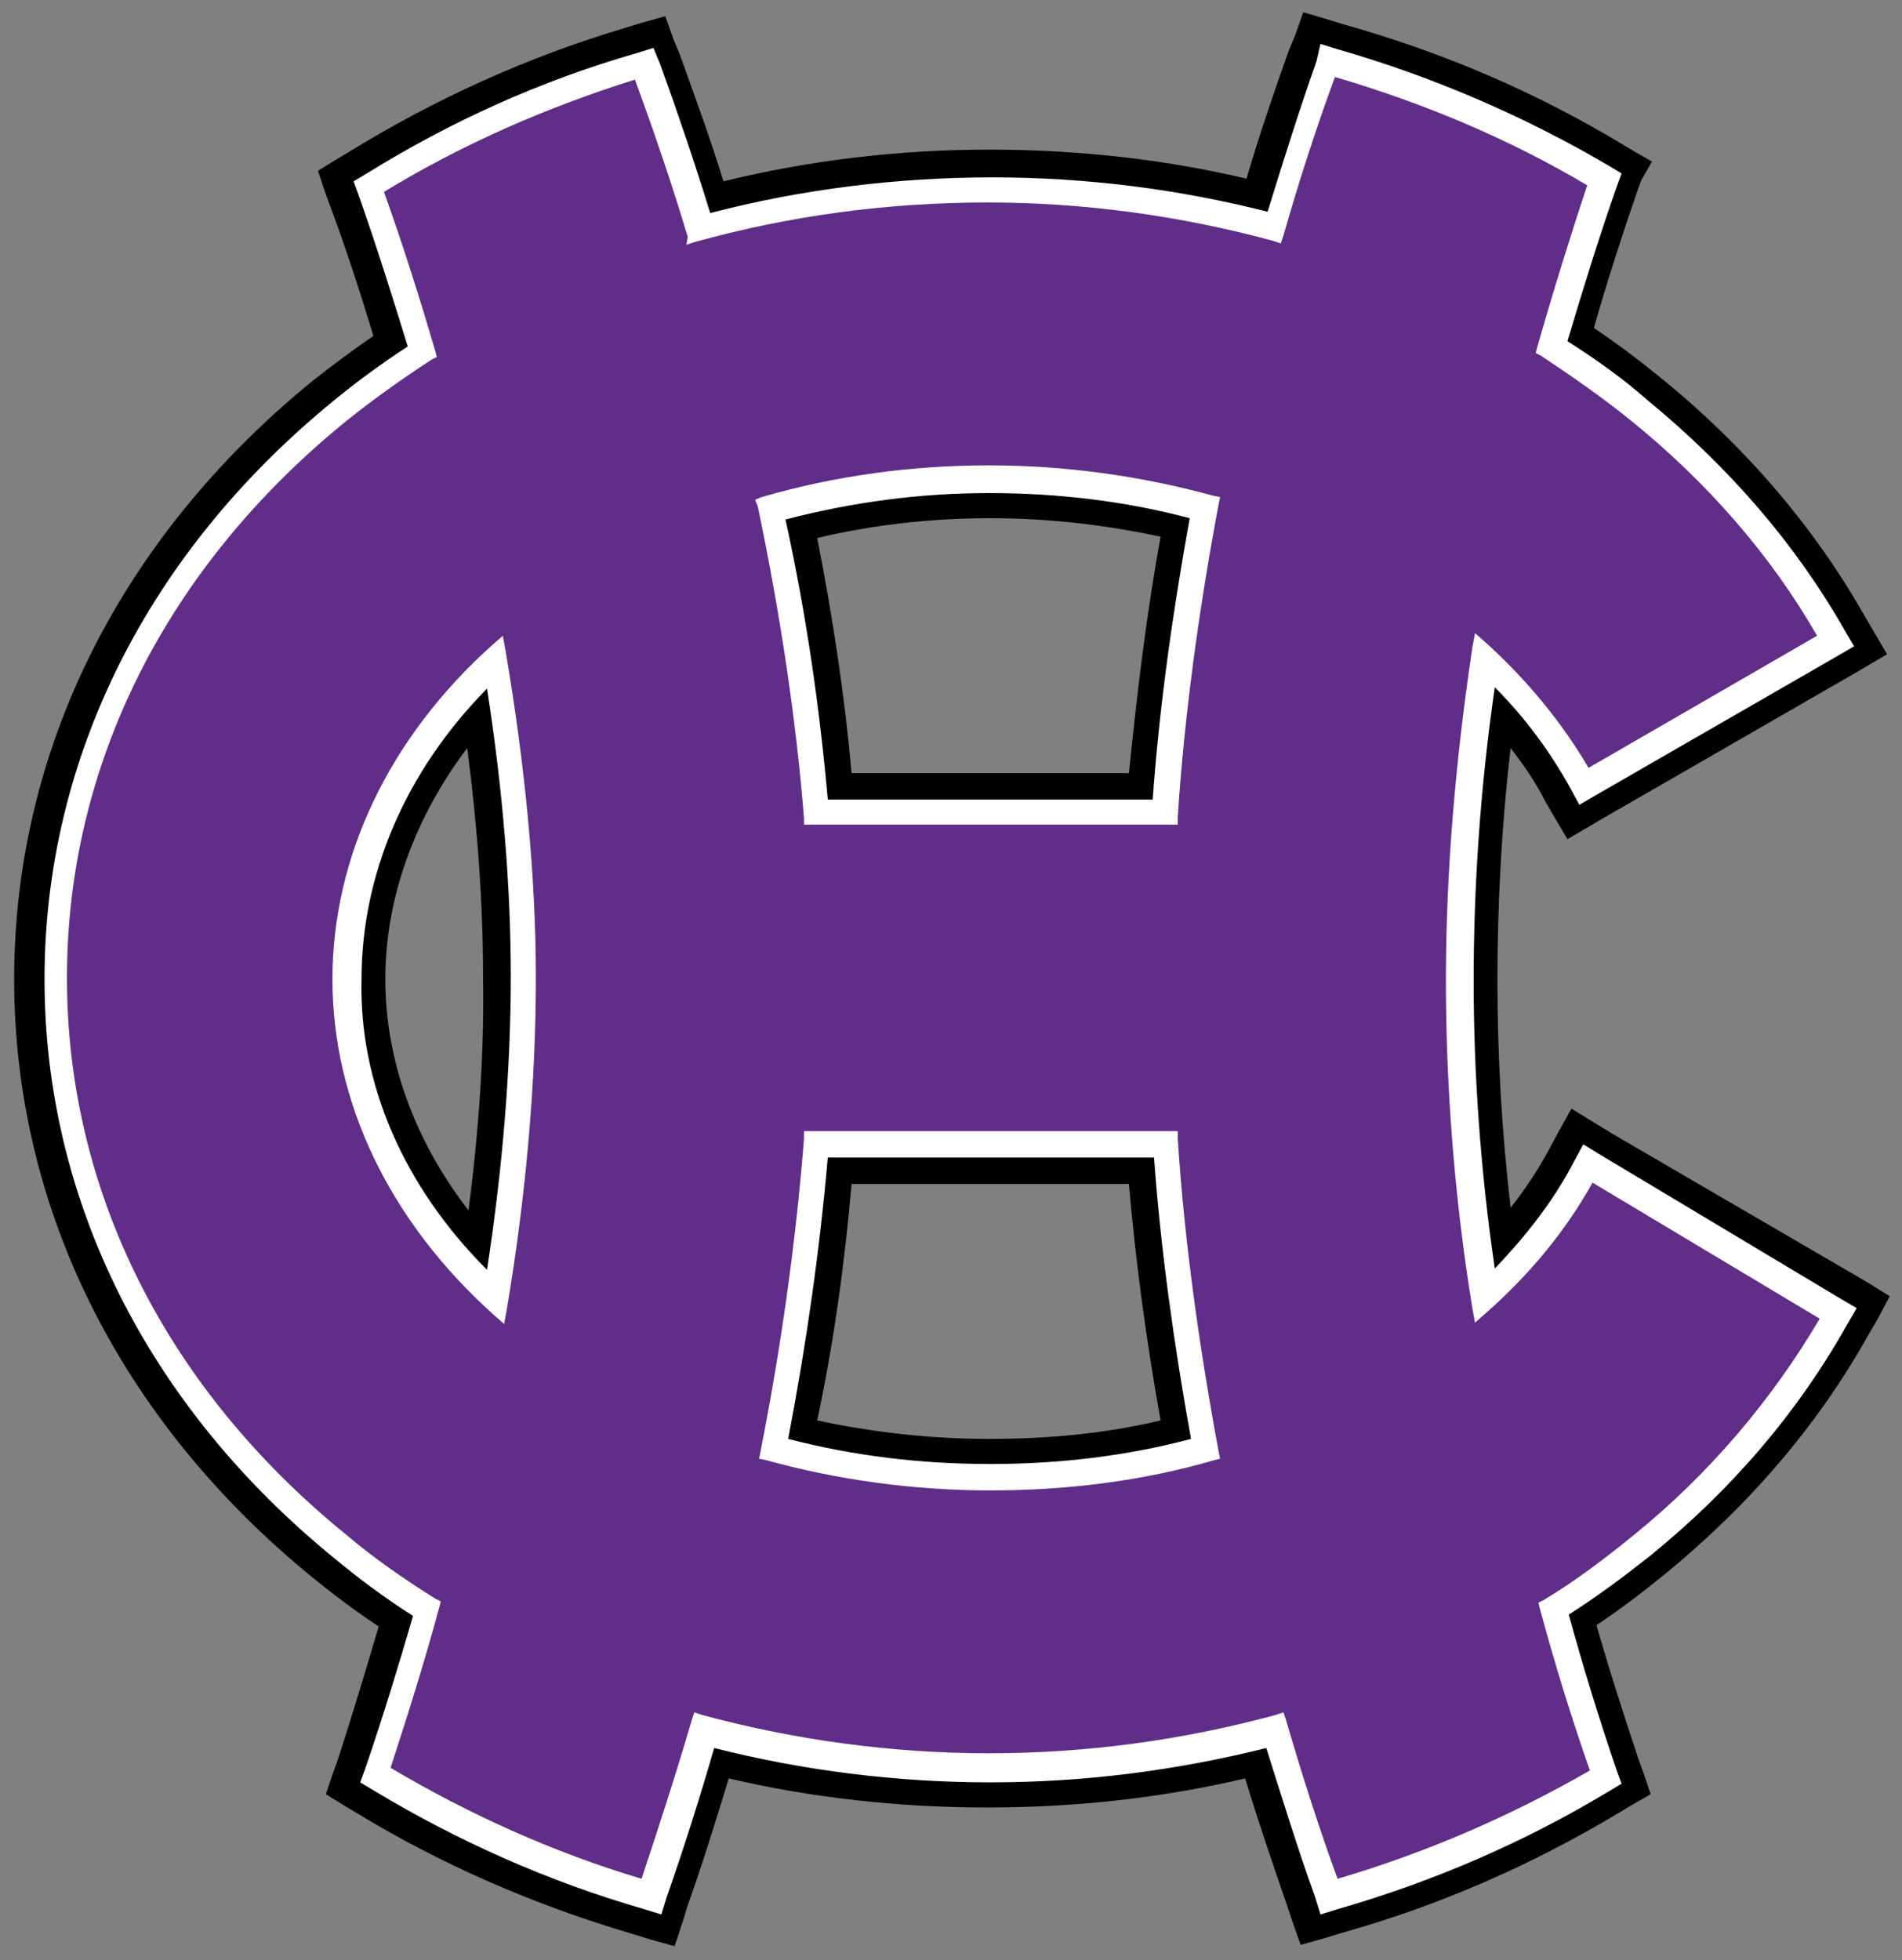 <svg xmlns="http://www.w3.org/2000/svg" height="148.4" viewBox="0 0 144 148.4" width="144"><rect x="0" y="0" width="144" height="148.4" fill="#808080" stroke="none"/><g><path d="m98.672 0.928l-0.6 1.701-0.5 1.199c-1.1 3.1-2.201 6.301-3.201 9.701-6.3-1.5-12.9-2.201-19.5-2.201-6.8 0-13.6 0.801-20.1 2.401-1-3.3-2.2-6.5-3.3-9.6l-0.5-1.201-0.6-1.699-1.799 0.5-1.301 0.4c-7.4 2.2-14.4 5.4-20.9 9.4l-1 0.6-1.299 0.799 0.5 1.5 0.399 1.101c1.2 3.2 2.3 6.599 3.3 9.899-1.6 1.1-3.199 2.3-4.599 3.4-14.6 11.9-22.6 28.001-22.6 45.301 0 17.3 8 33.401 22.6 45.301 1.6 1.3 3.2 2.5 5 3.7-1 3.4-2 6.7-3.1 10.1l-0.4 1.1-0.5 1.5 1.299 0.8 1 0.6c6.4 3.9 13.5 7 21 9.2l1.3 0.4 1.801 0.5 0.6-1.8 0.4-1.3c1.1-3.1 2.1-6.3 3.1-9.6 6.4 1.5 12.999 2.2 19.599 2.2s13.1-0.7 19.5-2.2c1 3.3 2.1 6.5 3.2 9.7l0.4 1.2 0.6 1.7 1.799-0.5 1.3-0.4c7.5-2.1 14.5-5.2 21-9.1l1-0.6 1.4-0.8-0.5-1.5-0.4-1.1c-1.1-3.3-2.2-6.7-3.2-10.2 1.8-1.2 3.5-2.5 5.1-3.8 6.5-5.3 11.7-11.4 15.5-18.2l0.7-1.202 0.9-1.699-1.6-1-1.2-0.701-18.2-10.6-1.3-0.799-1.8-1.101-1 1.801-0.7 1.3c-0.8 1.5-1.8 2.999-2.9 4.399-0.7-6-1-11.699-1-17.199 0-5.7 0.3-11.6 1-17.6 1 1.3 1.9 2.6 2.6 4l0.7 1.199 1 1.701 1.7-1 1.2-0.701 18.4-10.599 1.2-0.7 1.7-1-1-1.701-0.7-1.199c-3.8-6.7-9-12.8-15.4-18-1.6-1.3-3.3-2.601-5.1-3.801 1-3.5 2.1-6.899 3.2-10.099l0.4-1.1 0.8-1.4-1.4-0.801-1-0.6c-6.5-3.9-13.5-6.9-21-9l-1.3-0.4-1.698-0.5zm-23.701 38.301c4.4 0 8.7 0.5 12.9 1.4-1.1 6-1.8 12-2.4 17.9h-21c-0.5-5.7-1.4-11.7-2.6-17.8 4.2-1 8.6-1.5 13.1-1.5zm-39.6 17.4c0.8 6.1 1.201 11.899 1.201 17.299 0.1 5.6-0.301 11.501-1.101 17.701-4.1-5.3-6.299-11.4-6.299-17.5s2.199-12.2 6.199-17.5zm29.1 33h21c0.5 5.8 1.3 11.801 2.4 17.901-4.2 1-8.5 1.4-13 1.4-4.4 0-8.8-0.5-13-1.4 1.3-6.1 2.1-12.101 2.6-17.901z"/><path fill="#fff" d="m99.971 3.328l-0.299 1.301c-1.3 3.7-2.501 7.5-3.701 11.4-6.7-1.7-13.699-2.601-20.799-2.601-7.3 0-14.501 0.901-21.401 2.701-1.2-3.9-2.5-7.701-3.8-11.301l-0.5-1.199-1.299 0.4c-7.3 2.1-14.101 5.2-20.401 9.1l-1 0.6 0.401 1.099c1.3 3.7 2.499 7.501 3.699 11.401-2 1.3-3.9 2.699-5.6 4.099-14.1 11.5-21.9 27.101-21.9 43.801 0 16.7 7.8 32.301 21.9 43.801 1.8 1.5 3.8 3 6 4.4-1.1 3.8-2.299 7.7-3.599 11.5l-0.401 1.1 1 0.6c6.3 3.8 13.2 6.9 20.5 9l1.301 0.4 0.399-1.3c1.3-3.7 2.501-7.5 3.601-11.3 6.7 1.7 13.799 2.6 20.899 2.6s14.1-0.9 20.9-2.6c1.2 3.8 2.401 7.7 3.701 11.3l0.399 1.3 1.299-0.4c7.3-2.1 14.2-5.1 20.5-8.9l1-0.6-0.4-1.1c-1.3-3.8-2.5-7.7-3.6-11.7 2.2-1.4 4.2-2.9 6.1-4.4 6.3-5.1 11.3-11 15-17.6l0.7-1.201-1.2-0.701-18.2-10.9-1.3-0.799-0.7 1.299c-1.5 2.9-3.6 5.601-6 8.101-1.1-7.5-1.6-14.9-1.6-21.8 0-7.1 0.5-14.6 1.6-22.2 2.3 2.3 4.2 4.9 5.7 7.6l0.7 1.299 1.2-0.699 18.4-10.6 1.2-0.701-0.7-1.199c-3.7-6.5-8.7-12.301-14.9-17.401-1.8-1.6-3.9-3.1-6.1-4.5 1.2-4 2.4-7.899 3.7-11.599l0.4-1.1-1-0.6c-6.3-3.7-13.2-6.7-20.5-8.8l-1.299-0.4zm-25.1 34c5.2 0 10.301 0.601 15.201 1.901-1.3 7.2-2.301 14.3-2.801 21.3h-24.599c-0.6-6.8-1.601-13.901-3.201-21.201 5-1.3 10.1-2 15.4-2zm-38 14.801c1.2 7.7 1.801 14.999 1.801 21.799 0 6.9-0.601 14.401-1.801 22.201-6.3-6.3-9.7-14.1-9.5-22 0-7.9 3.3-15.7 9.5-22zm25.801 35.5h24.699c0.5 6.9 1.501 14.101 2.801 21.301-4.9 1.3-10.001 1.9-15.201 1.9s-10.299-0.6-15.299-1.9c1.4-7.3 2.4-14.401 3-21.301z"/><path fill="#602d89" d="m137.77 99.829-17.2-10.3c-2 3.6-4.7 6.9-8.1 9.9l-0.8 0.7-0.2-1.1c-1.4-8.6-2-17-2-24.8 0-8.1 0.7-16.5 2-25.2l0.2-1.1 0.8 0.7c3.2 2.9 5.8 6.1 7.8 9.5l17.3-10c-3.5-6.1-8.3-11.6-14.1-16.3-2.1-1.7-4.4-3.3-6.8-4.9l-0.4-0.2 0.1-0.4c1.2-4.2 2.5-8.4 3.8-12.3-5.9-3.5-12.3-6.2-19.1-8.2-1.4 3.8-2.7 7.8-3.9 12l-0.2 0.6-0.6-0.2c-7-1.9-14.3-2.9-21.6-2.9-7.6 0-15 1-22.2 3l-0.6 0.2 0.1-0.6c-1.2-4-2.6-8.1-4-11.9-6.7 2.1-13.1 4.9-19 8.5 1.4 3.9 2.7 8 3.9 12.1l0.1 0.4-0.4 0.2c-2.3 1.5-4.4 3-6.4 4.6-13.7 11.1-21.2 26.1-21.2 42.2s7.5 31.1 21.2 42.2c2 1.7 4.3 3.3 6.7 4.8l0.4 0.2-0.1 0.4c-1.1 4.1-2.4 8.2-3.7 12.2 5.9 3.5 12.3 6.4 19 8.4 1.3-3.9 2.6-7.9 3.8-12l0.2-0.6 0.6 0.2c7 1.9 14.4 2.9 21.7 2.9 7.4 0 14.7-1 21.7-2.9l0.6-0.2 0.2 0.6c1.2 4.1 2.5 8.2 3.9 12 6.8-2 13.2-4.8 19.1-8.2-1.4-4-2.7-8.2-3.8-12.3l-0.1-0.4 0.4-0.2c2.5-1.5 4.7-3.2 6.8-4.9 5.8-4.7 10.5-10.3 14.1-16.4m-99.4-0.7-0.2 1.1-0.8-0.7c-7.9-7.1-12.2-16.1-12.2-25.4s4.3-18.3 12.1-25.3l0.8-0.7 0.2 1.1c1.5 8.8 2.3 17.2 2.3 24.8 0 7.7-0.7 16.2-2.2 25.1m18.8-61.3 0.5-0.2c5.5-1.6 11.3-2.4 17.2-2.4 5.8 0 11.5 0.8 17 2.3l0.5 0.1-0.1 0.5c-1.5 8-2.6 16-3.1 23.7v0.6h-28.3v-0.5c-0.6-7.5-1.8-15.5-3.5-23.6l-0.2-0.5zm34.8 72.7c-5.5 1.6-11.2 2.3-17 2.3s-11.6-0.8-17-2.3l-0.5-0.1 0.1-0.5c1.6-8.1 2.7-16.1 3.3-23.7v-0.6h28.3v0.6c0.5 7.7 1.6 15.6 3.1 23.7l0.1 0.5-0.4 0.1z"/></g></svg>
